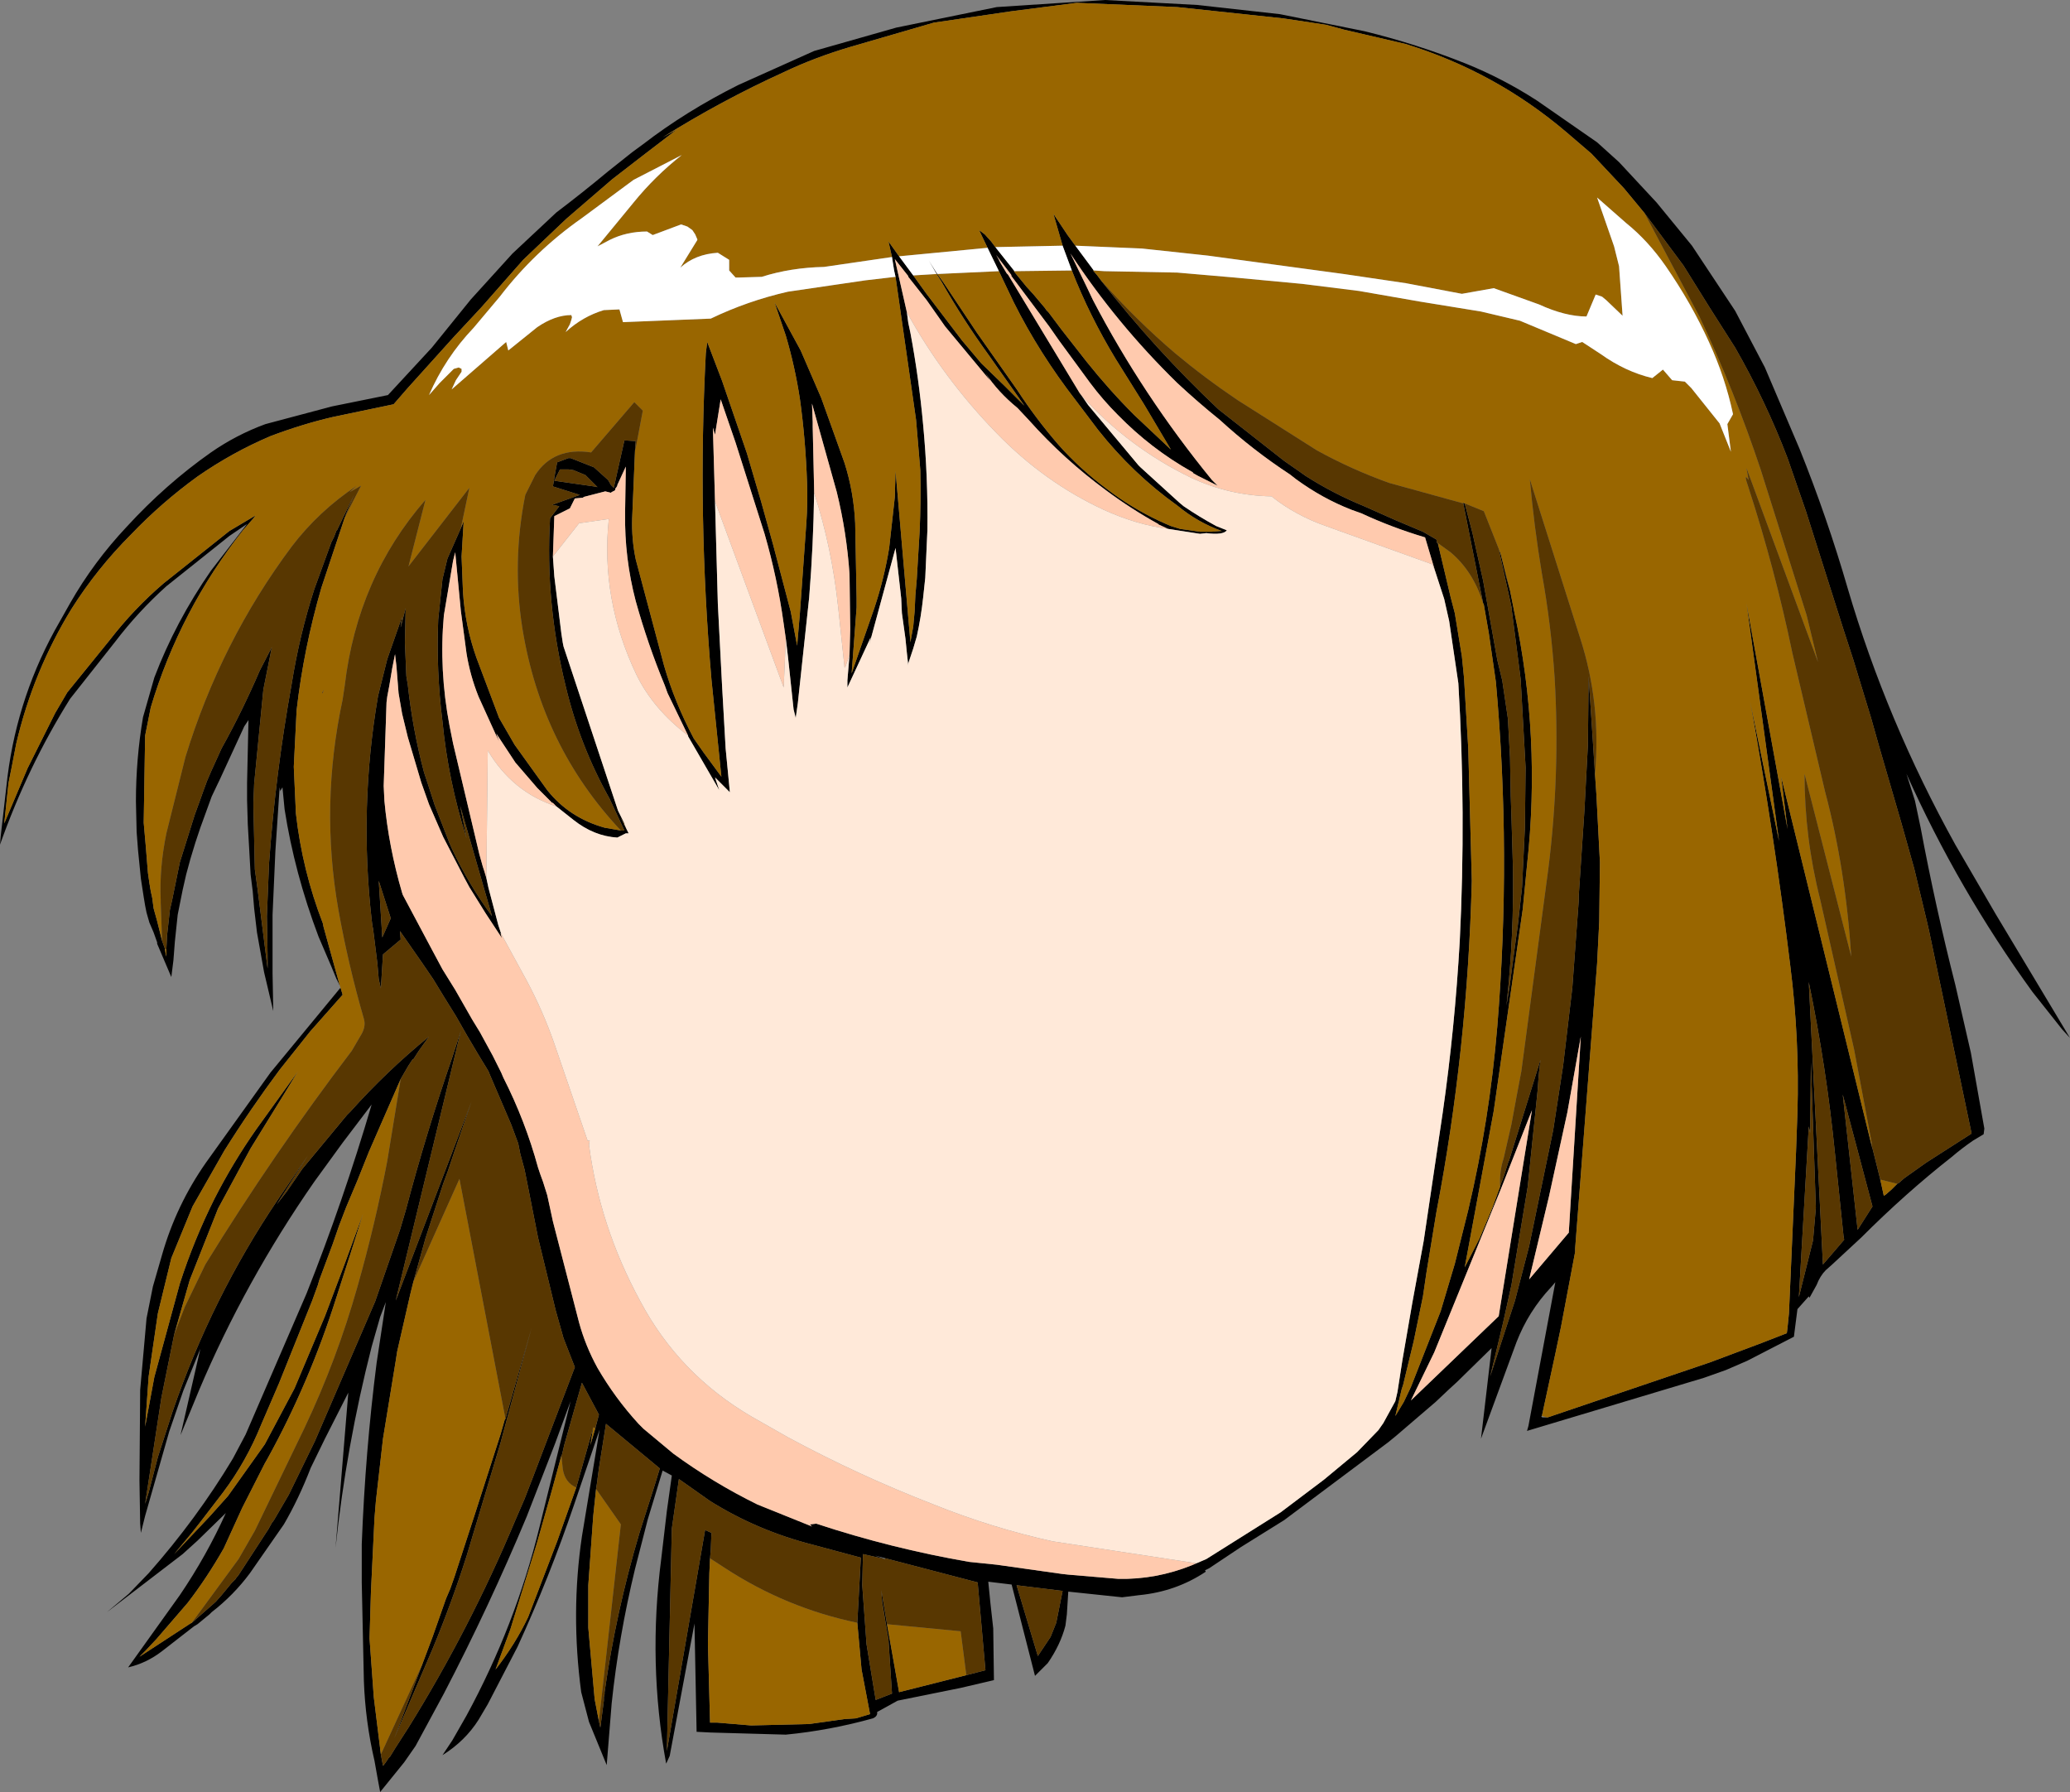 <?xml version="1.0" encoding="UTF-8" standalone="no"?>
<svg xmlns:xlink="http://www.w3.org/1999/xlink" height="126.55px" width="146.2px" xmlns="http://www.w3.org/2000/svg">
  <rect width="100%" height="100%" fill="#808080" stroke="none"/>
  <g transform="matrix(1.0, 0.0, 0.0, 1.0, 73.1, 64.6)">
    <path d="M-49.1 5.0 L-49.35 4.5 -49.7 3.65 -50.6 1.55 Q-52.3 -2.95 -53.0 -7.45 L-53.15 -9.0 -53.3 -8.75 -53.3 -8.7 -53.35 -9.0 -53.65 -4.5 -53.85 0.0 -53.85 4.15 -53.8 6.8 -54.45 4.05 -54.95 1.25 -55.15 -0.45 -55.25 -1.65 -55.4 -2.85 -55.5 -4.65 -55.6 -6.4 -55.65 -8.1 -55.65 -9.3 -55.55 -13.75 -55.85 -13.3 -57.6 -9.5 -57.65 -9.4 -58.15 -8.35 -58.55 -7.25 -58.95 -6.15 -59.3 -5.1 -59.65 -3.95 -59.95 -2.85 -60.2 -1.75 -60.55 0.0 -60.75 1.9 -60.85 3.2 -61.0 4.4 -62.0 2.05 -62.0 1.95 -62.25 1.25 -62.55 0.55 -62.75 -0.15 -62.85 -0.65 -62.95 -1.25 -63.15 -2.55 -63.35 -4.55 -63.45 -5.85 -63.5 -8.0 Q-63.5 -11.0 -63.0 -13.95 L-62.2 -16.75 Q-60.7 -20.7 -58.2 -24.3 L-55.65 -27.6 -56.9 -26.75 -61.35 -23.2 Q-63.35 -21.4 -64.95 -19.3 L-68.15 -15.25 Q-71.15 -10.45 -73.1 -4.95 L-73.05 -5.55 -72.65 -9.05 Q-72.05 -14.9 -69.25 -20.05 L-68.15 -22.0 Q-66.5 -24.9 -64.15 -27.4 -61.4 -30.4 -58.2 -32.65 -56.4 -33.9 -54.35 -34.65 L-49.65 -35.9 -45.7 -36.7 -42.6 -40.05 -39.85 -43.45 -36.9 -46.7 -33.8 -49.6 Q-31.95 -51.0 -30.15 -52.5 L-28.45 -53.85 -27.7 -54.4 Q-24.65 -56.75 -20.95 -58.6 L-15.6 -61.0 -9.8 -62.65 -2.7 -64.1 4.95 -64.6 11.45 -64.25 17.3 -63.6 23.25 -62.4 Q26.95 -61.5 30.45 -60.1 33.05 -59.05 35.45 -57.5 L39.7 -54.55 41.25 -53.15 43.9 -50.3 46.4 -47.25 49.45 -42.65 51.55 -38.65 54.0 -32.9 Q55.95 -28.05 57.4 -23.05 60.15 -13.7 65.0 -4.95 L67.85 -0.05 73.1 8.7 72.55 8.1 70.45 5.45 Q65.2 -1.8 61.55 -9.95 L62.15 -8.05 62.55 -6.15 Q63.6 -0.55 65.0 4.95 L66.1 9.75 67.05 15.1 67.0 15.5 66.25 15.95 Q65.45 16.5 64.75 17.1 61.5 19.65 58.35 22.8 L56.3 24.7 55.85 25.1 Q55.45 25.5 55.2 26.15 L54.7 27.05 54.65 26.95 53.85 27.85 53.6 29.8 50.3 31.5 48.8 32.15 47.25 32.7 34.75 36.45 34.85 36.1 36.75 25.95 36.45 26.3 Q34.85 28.0 34.0 30.2 L31.5 37.0 32.25 30.6 29.8 33.0 29.2 33.55 28.3 34.4 25.5 36.8 24.95 37.25 17.6 42.75 14.55 44.65 12.3 46.15 12.0 46.3 12.05 46.35 12.05 46.4 Q9.95 47.8 7.35 48.05 L6.15 48.2 2.35 47.8 2.25 49.4 2.15 50.2 Q1.8 51.55 0.9 52.85 L0.05 53.7 0.0 53.75 -1.65 47.3 -3.3 47.1 -3.15 48.6 -2.95 50.4 -2.9 54.05 -5.25 54.6 -9.7 55.5 -11.15 56.3 Q-11.1 56.6 -11.45 56.75 -14.5 57.6 -17.6 57.9 L-22.9 57.75 -23.9 57.7 -24.05 50.05 -25.8 59.4 -26.05 59.95 Q-27.35 52.85 -26.4 45.5 L-26.0 42.1 -25.65 39.6 -26.3 39.25 -27.35 42.7 -28.25 46.2 Q-29.4 50.95 -29.9 55.7 L-30.25 60.05 -31.5 57.0 -32.05 54.9 Q-32.8 49.3 -32.0 43.9 L-30.75 36.35 -30.9 36.8 -32.55 41.65 Q-34.3 46.8 -36.55 51.7 L-38.65 55.75 -39.3 56.85 Q-40.25 58.35 -41.85 59.35 L-41.15 58.3 -40.15 56.55 Q-36.7 50.2 -35.0 43.25 L-33.9 38.8 -32.8 34.35 -33.9 37.35 -35.9 42.5 Q-38.55 48.85 -41.75 55.0 L-43.75 58.7 -44.55 59.85 -46.25 61.95 -46.4 61.15 -46.65 59.75 Q-47.3 56.95 -47.4 54.1 L-47.55 47.15 -47.55 44.45 Q-47.3 37.9 -46.5 31.65 L-45.85 27.35 -46.25 28.4 -46.85 30.5 Q-48.65 37.55 -49.4 44.7 L-48.5 33.75 -50.15 37.0 -51.15 39.05 Q-52.0 41.25 -53.05 43.05 L-55.45 46.5 Q-56.6 48.05 -58.15 49.25 L-58.3 49.4 -59.15 50.1 -59.4 50.25 -61.65 52.0 Q-62.75 52.85 -64.05 53.15 L-60.4 48.05 Q-58.5 45.25 -57.15 42.25 L-59.15 44.2 -60.2 45.15 -65.55 49.25 -64.0 47.95 -62.6 46.5 Q-59.2 42.65 -56.65 38.4 L-55.75 36.7 -51.45 26.75 Q-48.85 20.2 -46.85 13.4 L-48.9 16.1 -50.9 18.85 Q-55.8 25.9 -59.05 33.6 L-60.35 36.75 -58.95 30.65 -60.15 33.6 -61.15 36.5 -62.85 42.45 -63.15 43.65 -63.2 43.0 -63.25 39.95 -63.2 33.55 -62.75 28.5 -62.3 26.25 -61.65 24.0 Q-60.65 20.5 -58.55 17.5 L-54.0 11.15 -49.05 5.15 -48.9 5.65 -51.2 8.25 -53.35 10.95 Q-55.4 13.7 -57.25 16.65 L-59.5 20.6 -61.0 24.25 -61.95 28.15 -62.6 32.6 -62.85 36.15 -62.2 32.65 -60.4 26.05 Q-59.4 22.95 -57.95 20.05 -56.65 17.5 -55.0 15.15 L-52.05 11.05 -53.15 12.85 -55.4 16.5 -57.7 20.75 -59.7 25.8 -60.8 29.65 -61.7 34.1 -62.85 41.6 -62.6 40.8 -61.95 38.3 -60.9 35.05 Q-58.15 27.05 -53.5 20.15 L-53.3 19.85 -51.35 17.0 -53.55 20.45 -52.85 19.55 -51.75 17.95 -48.6 14.15 -48.35 13.9 Q-45.8 11.05 -42.8 8.6 L-43.55 9.65 -43.9 10.2 -43.95 10.2 -44.25 10.65 -44.8 11.6 -46.2 14.8 -47.05 16.75 -47.85 18.75 -48.65 20.65 -49.15 21.95 -49.6 23.25 -50.55 25.8 -50.65 26.15 -51.05 27.25 -53.4 33.1 -54.65 36.0 Q-55.7 38.6 -57.35 40.8 L-59.0 42.95 -59.55 43.65 -60.8 45.15 -58.3 42.5 -57.0 41.05 -54.4 37.4 -52.3 33.45 -50.15 28.35 -48.7 24.5 -47.45 21.1 -48.4 24.1 -49.35 27.05 Q-51.25 33.05 -54.2 38.4 L-54.4 38.75 -56.0 41.9 -57.3 44.75 Q-58.5 46.85 -59.85 48.6 L-62.05 51.15 -62.8 51.95 -63.25 52.4 -59.65 50.05 -59.55 50.0 -57.9 48.55 -57.85 48.5 -57.45 48.05 -56.75 47.2 -56.45 46.9 -56.4 46.8 -56.3 46.7 -56.2 46.55 -54.15 43.4 -53.9 42.95 -53.75 42.75 -52.7 40.95 -50.85 37.15 -46.6 27.3 -44.85 22.25 -44.45 20.9 Q-43.0 15.4 -41.15 10.05 L-40.55 8.2 -45.15 27.25 -39.8 13.2 -41.0 16.7 -41.45 18.05 -41.8 19.0 -43.05 22.85 -43.9 25.9 -44.1 26.7 -45.05 30.85 -45.15 31.5 -46.05 37.0 -46.55 41.4 -46.65 42.6 -46.9 47.8 -47.0 51.1 -46.7 55.25 -46.2 59.3 -46.05 60.1 -46.0 60.05 -45.85 59.85 -45.65 59.55 -45.55 59.45 -45.15 58.8 -44.25 57.4 Q-39.9 50.4 -36.7 42.75 L-36.05 41.25 -35.45 39.7 -32.5 31.95 -33.3 29.9 -33.85 27.95 -35.1 22.8 -35.85 19.0 -36.05 18.0 -36.35 16.9 -36.45 16.4 -36.5 16.15 -37.0 14.8 -38.5 11.3 -38.6 11.05 -39.3 9.9 -40.1 8.55 -40.9 7.15 -41.8 5.7 -42.5 4.55 -43.25 3.45 -44.85 1.15 -44.8 1.75 -46.05 2.8 -46.2 5.2 -46.35 4.55 -46.45 3.4 -46.75 1.0 -46.8 0.75 -46.85 0.35 Q-47.75 -7.6 -46.4 -15.45 L-45.75 -18.05 -44.7 -21.05 -44.8 -20.35 -44.8 -20.3 -44.45 -21.65 -44.45 -21.55 -44.5 -19.2 -44.4 -16.85 -44.3 -16.25 Q-43.95 -13.05 -43.15 -10.05 L-42.95 -9.45 -42.4 -7.75 -41.35 -5.05 -41.15 -4.6 Q-40.0 -2.15 -38.35 0.1 L-40.6 -7.7 -40.15 -5.4 Q-41.45 -9.5 -41.85 -13.65 -42.3 -17.25 -42.15 -20.85 L-41.85 -23.7 -41.5 -25.15 -40.55 -27.3 -40.35 -27.8 -40.5 -25.3 -40.4 -22.8 Q-40.25 -20.4 -39.45 -18.15 L-37.85 -13.9 -36.75 -12.0 -34.45 -8.8 Q-32.9 -6.85 -30.4 -6.15 L-29.25 -5.95 -29.0 -5.95 -30.05 -8.2 Q-32.15 -11.95 -33.15 -16.15 -34.6 -22.05 -34.25 -28.0 L-33.6 -28.85 -34.1 -28.95 -32.15 -29.65 -34.05 -30.25 -33.9 -31.15 -33.75 -31.95 -32.95 -32.25 -32.85 -32.25 -32.8 -32.25 -31.15 -31.6 -30.15 -30.7 -29.95 -30.35 -29.75 -30.15 -29.0 -33.5 -28.2 -33.45 -28.25 -32.8 -28.45 -28.0 Q-28.5 -26.55 -28.2 -25.1 L-26.2 -17.6 Q-25.45 -15.0 -24.1 -12.45 L-23.4 -11.45 -22.15 -9.75 -22.85 -16.6 Q-23.35 -22.4 -23.45 -28.15 -23.55 -33.9 -23.25 -39.65 L-23.15 -40.45 -22.1 -37.7 -20.35 -32.6 -19.35 -29.2 -18.5 -26.15 -17.25 -21.4 -16.8 -19.0 -16.6 -21.35 -16.15 -27.65 Q-16.05 -29.05 -16.1 -30.5 -16.2 -33.5 -16.6 -36.4 -16.95 -38.7 -17.6 -40.9 L-18.4 -43.25 -16.55 -39.85 -15.1 -36.5 -13.45 -31.9 Q-12.8 -29.85 -12.7 -27.65 L-12.6 -22.35 -12.6 -21.7 -12.95 -17.05 -11.35 -21.65 Q-10.65 -23.75 -10.3 -25.9 L-9.9 -29.5 -9.85 -31.35 -8.8 -19.25 -8.6 -20.35 -8.5 -21.45 -8.45 -22.55 -8.35 -23.7 -8.15 -27.05 Q-8.05 -29.2 -8.1 -31.4 L-8.4 -34.95 -9.85 -45.05 -9.95 -45.5 -10.1 -46.45 -10.35 -47.55 -9.6 -46.5 -8.6 -45.15 -7.7 -43.9 -5.15 -40.55 -3.8 -38.95 -2.1 -37.3 -0.75 -35.95 -3.25 -39.5 Q-5.1 -42.05 -6.6 -44.7 L-6.95 -45.25 -7.5 -46.2 -6.9 -45.25 -6.5 -44.7 -4.1 -41.1 -1.25 -37.05 Q0.05 -35.05 1.65 -33.2 3.15 -31.5 5.1 -30.05 6.8 -28.75 8.7 -27.85 L9.25 -27.6 9.6 -27.45 10.25 -27.25 11.65 -27.05 11.95 -27.05 12.05 -27.05 12.5 -27.05 13.1 -27.1 13.2 -27.1 Q11.5 -27.7 10.05 -28.9 6.9 -31.15 4.45 -34.25 L2.9 -36.3 Q0.3 -39.65 -1.5 -43.25 L-2.55 -45.45 -3.35 -47.1 -3.95 -48.35 -3.55 -48.05 -3.1 -47.55 -2.8 -47.15 -1.45 -45.45 -1.5 -45.45 -0.6 -44.35 -0.1 -43.8 0.7 -42.85 0.8 -42.7 0.9 -42.6 0.95 -42.55 1.85 -41.35 3.65 -39.05 Q5.25 -37.05 7.0 -35.3 L9.6 -32.85 7.7 -36.05 5.7 -39.25 Q3.85 -42.3 2.6 -45.5 L1.95 -47.25 1.3 -49.5 2.3 -48.0 2.85 -47.25 4.15 -45.5 4.1 -45.5 4.4 -45.15 4.7 -44.75 Q8.45 -39.95 12.95 -35.7 L17.6 -32.05 18.75 -31.25 19.1 -31.0 Q21.05 -29.75 23.25 -28.85 L25.5 -27.85 27.4 -27.05 28.35 -26.5 28.4 -26.25 28.45 -26.25 29.35 -22.45 29.65 -21.3 30.15 -18.25 30.3 -16.75 30.6 -11.75 30.85 -2.4 Q30.55 9.55 28.35 21.0 L27.65 25.25 27.4 26.95 26.75 30.1 26.0 33.2 25.9 33.5 25.45 35.4 26.05 34.4 26.55 33.35 28.65 28.0 29.65 24.65 30.6 20.85 Q32.1 14.5 32.65 7.9 33.65 -4.3 32.55 -16.45 L32.05 -19.9 31.7 -21.9 31.65 -22.0 30.25 -29.05 30.25 -29.1 30.35 -29.05 30.9 -26.95 31.65 -23.6 32.65 -18.0 33.0 -16.55 33.4 -13.85 33.55 -11.1 33.6 -8.4 33.65 -6.95 33.75 -3.55 Q33.85 1.4 33.3 6.4 L33.55 4.85 33.75 3.3 34.1 0.75 34.4 -1.95 34.6 -6.15 34.65 -10.4 34.3 -16.65 33.65 -21.7 33.65 -21.75 32.75 -25.85 32.9 -25.45 33.3 -23.8 33.55 -22.9 33.85 -21.4 Q35.75 -12.55 34.75 -3.5 L34.45 -0.4 32.4 13.85 30.75 22.75 30.35 24.9 31.4 22.85 32.3 20.7 32.85 19.2 32.85 19.15 33.1 18.5 33.45 17.4 33.5 17.35 33.5 17.3 35.7 10.25 35.6 11.1 35.55 11.7 35.5 12.4 34.8 19.2 33.65 26.15 33.05 28.85 32.15 32.6 33.9 27.25 34.9 23.4 36.6 15.2 37.3 10.65 37.95 5.15 38.4 -0.95 38.4 -1.3 38.8 -7.3 39.05 -12.0 39.1 -16.85 39.55 -9.95 39.65 -8.5 39.9 -3.7 39.85 0.5 39.7 3.45 38.15 23.55 38.15 23.8 37.15 29.1 36.75 31.0 35.8 35.4 35.75 35.45 35.85 35.5 36.2 35.5 47.7 31.6 51.3 30.25 53.1 29.55 53.15 29.15 53.25 28.15 53.75 16.75 53.85 13.95 Q54.0 8.8 53.35 3.65 52.2 -5.8 50.5 -15.1 L52.55 -5.2 50.25 -22.0 53.15 -6.05 52.7 -9.75 59.15 16.55 59.1 16.3 59.7 18.7 59.95 19.85 60.1 19.75 60.5 19.4 60.9 19.0 61.0 18.95 61.4 18.6 62.95 17.5 66.15 15.45 63.15 1.15 63.0 0.5 62.1 -3.25 61.2 -6.45 59.6 -11.95 59.05 -13.9 57.8 -18.0 57.1 -20.15 54.45 -28.5 53.15 -32.25 Q51.6 -36.3 49.45 -40.05 L47.7 -42.8 45.8 -45.85 43.05 -49.55 41.6 -51.3 39.3 -53.75 37.55 -55.25 Q32.5 -59.55 26.15 -61.5 L21.85 -62.5 20.55 -62.85 17.55 -63.3 10.05 -64.1 2.95 -64.4 -1.7 -63.8 -7.15 -63.0 -13.0 -61.3 Q-15.55 -60.55 -17.75 -59.5 -22.15 -57.5 -26.3 -54.9 L-25.3 -55.45 -27.65 -53.65 -29.85 -51.95 -33.1 -49.15 -36.15 -46.25 -39.1 -42.9 -41.1 -40.75 -44.3 -37.2 -45.3 -36.05 -49.6 -35.15 Q-51.75 -34.65 -54.0 -33.8 -56.7 -32.65 -59.15 -30.95 -61.7 -29.1 -63.85 -26.85 -66.25 -24.45 -68.05 -21.6 -70.75 -17.2 -71.95 -12.1 L-72.25 -10.55 -72.5 -9.3 -72.8 -6.45 -71.15 -10.35 -69.2 -14.25 -68.35 -15.7 -65.35 -19.4 Q-63.65 -21.6 -61.55 -23.4 L-56.9 -27.1 -55.05 -28.2 -55.2 -28.0 -55.9 -27.2 Q-60.4 -21.5 -62.45 -14.65 L-62.85 -12.65 -62.95 -6.5 -62.8 -4.8 -62.7 -3.55 -62.65 -2.95 -62.55 -2.25 -62.45 -1.65 -62.35 -1.2 -62.25 -0.45 -62.0 0.45 -61.8 1.25 -61.65 1.85 -61.45 2.4 -61.4 2.75 -61.35 2.95 -61.35 2.45 -61.3 1.45 -61.1 -0.35 -60.95 -1.0 -60.4 -3.7 -59.35 -7.05 -58.95 -8.15 -58.7 -8.85 -58.55 -9.25 -58.5 -9.4 -58.2 -10.1 -57.45 -11.75 Q-56.0 -14.35 -54.75 -17.25 L-53.9 -18.9 -54.5 -15.9 -55.15 -9.25 -55.2 -7.95 -55.2 -7.55 -55.1 -3.2 -54.9 -1.75 -54.2 3.8 -54.2 2.9 -54.25 0.1 -54.1 -3.6 Q-53.65 -9.95 -52.5 -16.3 -51.95 -19.75 -50.9 -23.0 L-49.7 -26.3 -49.5 -26.7 -49.35 -27.1 -49.3 -27.15 -48.1 -29.65 -48.7 -28.2 -48.65 -28.25 -48.75 -28.05 -50.4 -23.1 Q-51.65 -18.8 -52.15 -14.45 L-52.35 -10.45 -52.2 -7.15 Q-51.75 -3.15 -50.3 0.6 L-50.25 0.85 -49.1 5.0 M-33.8 -7.65 L-34.05 -7.9 -34.1 -7.9 -34.15 -7.95 -35.15 -8.95 -36.7 -10.75 -38.05 -12.8 -37.85 -12.25 -38.05 -12.65 -39.3 -15.4 Q-39.9 -16.9 -40.15 -18.45 L-40.55 -21.45 -40.95 -25.6 -41.1 -25.0 -41.75 -21.15 Q-42.1 -17.3 -41.35 -13.35 L-41.1 -12.1 -39.25 -4.3 -39.0 -3.4 -38.9 -3.1 -38.75 -2.6 -38.6 -1.9 -37.9 0.75 -37.7 1.35 -37.75 1.3 -37.65 1.65 -38.8 -0.1 -39.95 -1.95 -40.3 -2.6 -41.8 -5.5 -42.8 -7.8 -43.35 -9.35 -44.3 -12.55 -44.7 -14.2 -44.95 -15.65 -45.1 -17.55 -45.2 -18.4 -45.4 -17.4 -45.5 -16.8 -45.6 -16.2 -45.75 -15.4 -45.8 -15.0 -46.0 -9.1 -45.95 -8.05 Q-45.65 -4.8 -44.7 -1.55 L-44.65 -1.4 -42.6 2.45 -41.85 3.85 -40.95 5.3 -39.75 7.4 -39.2 8.3 -38.3 9.95 -37.7 11.15 -37.55 11.5 Q-36.0 14.55 -35.1 17.85 L-34.95 18.3 -34.75 18.85 -34.45 19.8 -34.2 20.95 -34.05 21.65 -32.2 28.8 Q-31.75 30.45 -30.9 32.0 -29.65 34.15 -28.0 35.95 L-27.65 36.3 -25.55 38.05 Q-22.75 40.1 -19.6 41.65 L-15.75 43.2 -15.9 43.05 -15.85 43.05 -15.45 43.0 Q-10.15 44.75 -4.65 45.7 L-2.7 45.9 1.9 46.55 2.35 46.6 5.9 46.9 Q8.55 46.95 11.05 45.95 L11.4 45.8 12.1 45.5 17.35 42.2 20.4 39.9 22.75 37.95 24.25 36.4 24.6 35.9 25.45 34.35 25.6 33.7 25.95 31.45 26.65 27.4 27.45 23.05 27.65 21.7 28.8 13.95 Q29.65 8.0 30.0 1.85 30.45 -7.2 29.9 -16.35 L29.25 -20.75 28.9 -22.3 28.25 -24.3 27.55 -26.65 Q25.2 -27.35 23.05 -28.35 L22.35 -28.6 Q20.3 -29.4 18.45 -30.75 L18.0 -31.1 Q15.4 -32.8 13.05 -34.95 11.5 -36.2 10.05 -37.55 5.75 -41.75 2.5 -46.7 L2.6 -46.5 3.6 -44.45 4.1 -43.4 Q7.6 -36.7 12.5 -30.7 L12.9 -30.3 11.5 -31.0 11.15 -31.2 11.15 -31.25 11.05 -31.3 Q8.2 -32.9 5.85 -35.3 4.8 -36.35 3.9 -37.55 L1.7 -40.55 1.0 -41.55 -1.7 -45.15 -1.65 -45.15 -2.75 -46.6 -2.6 -46.35 -2.45 -46.05 -2.0 -45.3 -1.9 -45.2 3.15 -36.85 3.3 -36.65 3.75 -36.0 7.3 -31.75 7.45 -31.6 10.2 -29.1 10.5 -28.85 Q11.6 -28.1 12.8 -27.45 L13.55 -27.15 Q13.3 -26.8 12.1 -26.95 L11.65 -26.9 9.4 -27.25 8.75 -27.55 8.7 -27.6 Q6.8 -28.65 5.05 -29.95 2.05 -32.15 -0.45 -34.95 L-1.2 -35.75 -1.25 -35.8 Q-2.6 -36.9 -3.5 -38.25 L-3.15 -37.7 -6.35 -41.55 -7.65 -43.4 -8.95 -45.05 -8.95 -45.1 -9.9 -46.3 -9.05 -42.55 -8.95 -41.8 -8.8 -41.1 Q-8.2 -37.9 -7.9 -34.6 -7.55 -30.9 -7.6 -27.15 L-7.75 -23.8 -7.9 -22.4 Q-8.05 -21.0 -8.35 -19.65 L-8.6 -18.8 -8.95 -17.75 -8.95 -17.6 -9.05 -18.5 -9.15 -19.5 -9.4 -21.3 -9.45 -22.35 -9.85 -25.9 -11.7 -19.1 -11.6 -19.6 -13.25 -16.05 -13.25 -16.55 -13.1 -18.35 -13.05 -20.2 -13.1 -24.05 Q-13.3 -27.0 -14.0 -29.85 L-15.75 -36.1 -15.7 -34.8 -15.7 -34.45 -15.6 -30.0 -15.6 -29.8 Q-15.65 -26.1 -15.95 -22.4 L-16.75 -14.95 -16.9 -13.9 -17.05 -14.5 -17.45 -18.25 -17.6 -19.5 -17.65 -19.85 -17.75 -20.55 Q-18.2 -23.8 -19.1 -26.9 L-21.15 -33.35 -22.2 -36.4 -22.6 -33.9 -22.75 -34.4 -22.6 -29.2 -22.4 -21.95 -22.1 -16.15 -21.85 -11.75 -21.55 -8.65 -22.6 -9.7 -22.3 -8.8 -24.5 -12.6 -24.5 -12.65 -25.95 -15.65 -26.15 -16.2 Q-27.35 -19.1 -28.2 -22.15 -29.0 -25.2 -28.95 -28.35 L-28.95 -28.5 -28.9 -31.65 -29.5 -30.35 -29.5 -30.3 -29.65 -30.05 -29.65 -30.0 -29.7 -29.95 -29.9 -29.85 -29.95 -29.8 -30.35 -29.9 -31.9 -29.5 -31.9 -29.45 -31.95 -29.45 -32.5 -29.4 -32.85 -28.7 -33.95 -28.15 -34.05 -25.3 -33.95 -23.9 -33.45 -19.85 -33.35 -19.2 -33.3 -18.95 -29.45 -7.35 -29.0 -6.45 -29.1 -6.6 -29.0 -6.4 -29.3 -6.9 -28.85 -6.05 -28.7 -5.75 -28.9 -5.75 -29.5 -5.45 Q-31.15 -5.55 -32.6 -6.7 L-33.8 -7.65 M-29.65 -30.05 L-29.6 -30.15 -29.65 -30.15 -29.65 -30.05 M-9.9 -46.3 L-9.95 -46.35 -9.9 -46.3 M-3.5 -38.25 L-3.55 -38.3 -3.5 -38.25 M-33.55 -31.45 L-33.95 -30.65 -31.15 -30.25 -30.9 -30.2 -31.75 -31.05 -32.6 -31.4 -32.95 -31.45 -33.55 -31.45 M57.15 22.95 L57.1 22.65 56.5 16.85 Q55.9 10.8 54.65 4.75 L55.65 24.7 57.15 22.95 M54.75 15.4 L54.65 14.95 53.95 27.0 54.95 23.0 55.15 20.7 54.8 10.4 54.75 15.4 M59.15 20.6 L57.05 12.7 58.1 22.25 59.15 20.6 M33.05 19.0 L32.85 19.5 28.2 30.9 26.55 34.3 32.75 28.35 35.1 13.8 33.05 19.0 M36.3 19.9 L34.9 25.75 37.7 22.45 38.55 8.6 37.6 13.95 36.3 19.9 M1.5 50.0 L1.95 47.75 -1.3 47.35 0.2 52.35 1.1 51.0 1.5 50.0 M-43.3 53.0 L-42.55 51.0 -41.6 48.3 -41.3 47.6 -41.0 46.75 -39.55 42.3 -37.75 36.7 -37.45 35.65 -37.4 35.6 -35.55 29.15 -37.75 37.3 -40.15 45.3 Q-41.2 48.6 -42.55 51.85 L-45.25 58.15 -43.3 53.0 M-31.2 36.2 L-31.4 37.45 -31.05 36.25 -30.8 35.3 -32.0 33.05 -33.25 37.45 -33.4 38.1 -33.45 38.2 -34.15 40.75 -35.2 44.45 -37.05 50.45 -38.1 53.3 Q-36.7 51.5 -35.8 49.6 L-35.55 48.95 -33.75 44.25 -32.4 40.45 -31.2 36.2 M-30.9 39.85 L-30.9 39.9 -31.0 40.55 -31.2 42.45 -31.55 47.35 -31.55 50.35 -31.1 55.4 -30.8 56.95 -30.7 57.4 -30.45 55.5 -30.45 55.25 -30.4 55.05 -30.4 54.9 Q-29.6 49.25 -27.95 43.7 L-26.85 40.25 -26.5 39.1 -30.3 35.95 -30.8 39.1 -30.9 39.85 M-12.55 50.0 L-12.3 45.4 -15.65 44.5 Q-19.6 43.5 -22.95 41.4 L-25.15 39.85 -25.65 43.35 -26.0 59.05 -23.3 43.45 -22.85 43.65 -22.9 44.85 -22.95 45.45 -23.0 46.5 -23.1 51.5 -22.95 57.05 -22.45 57.05 -20.05 57.25 -15.95 57.15 -13.45 56.8 -12.65 56.75 -11.65 56.45 -12.25 53.3 -12.55 50.0 M-10.6 45.5 L-12.15 45.15 -12.2 47.35 -11.9 51.5 -11.45 54.25 -11.25 55.45 -10.1 55.0 -10.35 51.2 -10.8 48.5 -10.85 47.7 -10.45 50.1 -9.6 54.9 -4.85 53.7 -3.5 53.35 -4.05 47.15 -10.55 45.45 -11.3 45.25 -10.6 45.5 M-45.5 0.25 L-46.35 -2.4 -46.1 1.6 -45.5 0.25" fill="#000000" fill-rule="evenodd" stroke="none"/>
    <path d="M-49.05 5.15 L-49.1 5.0 -50.25 0.85 -50.3 0.6 Q-51.75 -3.15 -52.2 -7.15 L-52.35 -10.45 -52.15 -14.45 Q-51.65 -18.8 -50.4 -23.1 L-48.75 -28.05 -48.65 -28.25 -47.6 -30.3 -48.4 -29.85 -47.9 -30.3 Q-50.6 -28.5 -52.5 -26.0 -57.5 -19.3 -60.0 -11.15 L-61.35 -5.75 Q-61.85 -3.3 -61.75 -1.05 L-61.75 -0.85 -61.65 1.85 -61.8 1.25 -62.0 0.45 -62.25 -0.45 -62.35 -1.2 -62.45 -1.65 -62.55 -2.25 -62.65 -2.95 -62.7 -3.55 -62.8 -4.8 -62.95 -6.5 -62.85 -12.65 -62.45 -14.65 Q-60.4 -21.5 -55.9 -27.2 L-55.2 -28.0 -55.05 -28.2 -56.9 -27.1 -61.55 -23.4 Q-63.65 -21.6 -65.35 -19.4 L-68.35 -15.7 -69.2 -14.25 -71.15 -10.35 -72.8 -6.45 -72.5 -9.3 -72.25 -10.55 -71.95 -12.1 Q-70.75 -17.2 -68.05 -21.6 -66.25 -24.45 -63.85 -26.85 -61.7 -29.1 -59.15 -30.95 -56.7 -32.65 -54.0 -33.8 -51.75 -34.65 -49.6 -35.15 L-45.3 -36.05 -44.3 -37.2 -41.1 -40.75 -39.1 -42.9 -36.15 -46.25 -33.1 -49.15 -29.85 -51.95 -27.65 -53.65 -25.3 -55.45 -26.3 -54.9 Q-22.15 -57.5 -17.75 -59.5 -15.55 -60.55 -13.0 -61.3 L-7.15 -63.0 -1.7 -63.8 2.95 -64.4 10.05 -64.1 17.55 -63.3 20.55 -62.85 21.85 -62.5 26.15 -61.5 Q32.5 -59.55 37.55 -55.25 L39.3 -53.75 41.6 -51.3 43.05 -49.55 46.95 -42.2 Q49.4 -37.0 51.25 -31.45 L54.5 -21.15 55.3 -17.85 50.25 -31.55 50.4 -30.7 Q50.0 -31.3 50.4 -30.15 52.25 -24.45 53.5 -18.45 L55.8 -8.7 Q57.25 -3.25 57.65 2.95 L54.35 -9.95 Q54.35 -5.45 55.45 -1.1 L57.85 9.5 58.85 14.8 59.1 16.15 59.1 16.3 59.15 16.55 52.7 -9.75 53.15 -6.05 50.25 -22.0 52.55 -5.2 50.5 -15.1 Q52.2 -5.8 53.35 3.65 54.0 8.8 53.85 13.95 L53.75 16.75 53.25 28.15 53.15 29.15 53.1 29.55 51.3 30.25 47.7 31.6 36.2 35.5 35.8 35.4 36.75 31.0 37.15 29.1 38.15 23.8 38.15 23.55 39.7 3.45 39.85 0.5 39.9 -3.7 39.65 -8.5 39.55 -9.95 Q40.0 -14.9 38.5 -19.55 L34.95 -30.75 Q35.25 -27.4 35.8 -24.1 36.45 -20.5 36.7 -16.75 37.1 -9.95 36.25 -3.2 L34.35 11.05 34.0 12.9 33.65 14.8 33.1 17.2 Q32.8 18.1 32.85 19.15 L32.85 19.2 32.3 20.7 31.4 22.85 30.35 24.9 30.75 22.75 32.4 13.85 34.45 -0.4 34.75 -3.5 Q35.75 -12.55 33.85 -21.4 L33.55 -22.9 32.9 -25.45 32.75 -25.85 31.7 -28.5 30.35 -29.05 30.25 -29.1 30.25 -29.05 25.0 -30.5 Q22.35 -31.45 19.9 -32.8 L14.3 -36.35 Q12.0 -37.9 9.9 -39.65 7.2 -41.95 4.7 -44.75 L4.4 -45.15 4.1 -45.5 4.15 -45.5 4.9 -45.45 10.05 -45.35 14.1 -45.0 18.9 -44.55 22.9 -44.05 27.2 -43.3 31.5 -42.6 34.25 -41.95 38.2 -40.3 38.65 -40.45 39.95 -39.6 Q41.7 -38.35 43.6 -37.9 L44.35 -38.5 45.0 -37.75 45.9 -37.65 46.35 -37.2 48.35 -34.7 49.15 -32.7 48.9 -34.65 49.3 -35.35 Q48.75 -37.95 47.6 -40.45 46.35 -43.2 44.55 -45.8 43.3 -47.6 41.75 -48.85 L39.7 -50.65 40.9 -47.2 41.25 -45.8 41.5 -42.3 40.35 -43.4 40.05 -43.65 39.6 -43.8 38.95 -42.25 Q37.45 -42.25 35.6 -43.1 L32.4 -44.25 30.15 -43.85 26.2 -44.6 21.8 -45.25 17.0 -45.9 12.2 -46.55 7.55 -47.05 2.85 -47.25 2.3 -48.0 1.3 -49.5 1.95 -47.25 -2.8 -47.15 -3.1 -47.55 -3.55 -48.05 -3.95 -48.35 -3.35 -47.1 -9.6 -46.5 -10.35 -47.55 -10.1 -46.45 -14.9 -45.75 Q-17.25 -45.7 -19.3 -45.05 L-20.95 -45.0 -21.15 -45.0 -21.6 -45.5 -21.6 -46.25 -22.4 -46.75 Q-24.0 -46.65 -25.05 -45.7 L-23.85 -47.65 -23.85 -47.7 -24.0 -48.05 -24.2 -48.35 -24.55 -48.6 -25.0 -48.75 -27.0 -48.0 -27.4 -48.25 Q-28.85 -48.25 -30.05 -47.65 L-30.9 -47.2 -28.35 -50.3 Q-26.85 -52.15 -24.95 -53.65 L-28.35 -51.9 -32.0 -49.2 Q-35.35 -46.85 -37.8 -43.65 L-39.65 -41.45 Q-41.65 -39.35 -42.8 -36.7 L-42.05 -37.55 -41.15 -38.45 -41.05 -38.55 -40.7 -38.65 -40.5 -38.55 -40.5 -38.4 -40.5 -38.35 -40.9 -37.75 -41.2 -37.1 -37.35 -40.45 -37.2 -39.85 -35.15 -41.5 Q-33.9 -42.35 -32.75 -42.35 L-32.7 -42.2 -32.75 -42.0 -32.85 -41.7 -33.15 -41.15 Q-31.95 -42.25 -30.45 -42.7 L-29.35 -42.75 -29.1 -41.85 -22.9 -42.1 Q-20.3 -43.35 -17.45 -44.0 L-12.0 -44.8 -9.85 -45.05 -8.4 -34.95 -8.1 -31.4 Q-8.05 -29.2 -8.15 -27.05 L-8.35 -23.7 -8.45 -22.55 -8.5 -21.45 -8.6 -20.35 -8.8 -19.25 -9.85 -31.35 -9.9 -29.5 -10.3 -25.9 Q-10.65 -23.75 -11.35 -21.65 L-12.95 -17.05 -12.6 -21.7 -12.6 -22.35 -12.7 -27.65 Q-12.8 -29.85 -13.45 -31.9 L-15.1 -36.5 -16.55 -39.85 -18.4 -43.25 -17.6 -40.9 Q-16.95 -38.7 -16.6 -36.4 -16.2 -33.5 -16.1 -30.5 -16.05 -29.05 -16.15 -27.65 L-16.6 -21.35 -16.8 -19.0 -17.25 -21.4 -18.5 -26.15 -19.35 -29.2 -20.35 -32.6 -22.1 -37.7 -23.15 -40.45 -23.25 -39.65 Q-23.55 -33.9 -23.45 -28.15 -23.35 -22.4 -22.85 -16.6 L-22.15 -9.75 -23.4 -11.45 -24.1 -12.45 Q-25.45 -15.0 -26.2 -17.6 L-28.2 -25.1 Q-28.5 -26.55 -28.45 -28.0 L-28.25 -32.8 -28.2 -32.95 -27.7 -35.6 -28.3 -36.2 -31.35 -32.65 Q-34.0 -33.05 -35.3 -31.05 L-36.0 -29.65 Q-36.95 -24.9 -36.2 -20.2 -34.85 -11.9 -29.25 -5.95 L-30.4 -6.15 Q-32.9 -6.85 -34.45 -8.8 L-36.75 -12.0 -37.85 -13.9 -39.45 -18.15 Q-40.25 -20.4 -40.4 -22.8 L-40.5 -25.3 -40.35 -27.8 -40.55 -27.3 -39.95 -30.15 -44.25 -24.6 -43.05 -29.3 Q-47.85 -23.8 -48.75 -16.2 L-48.9 -15.2 Q-50.5 -7.75 -49.2 -0.35 -48.5 3.55 -47.4 7.35 -47.25 7.85 -47.55 8.4 L-48.25 9.6 Q-53.8 16.9 -58.6 24.7 L-60.05 27.7 -60.8 29.65 -59.7 25.8 -57.7 20.75 -55.4 16.5 -53.15 12.85 -52.05 11.05 -55.0 15.15 Q-56.65 17.5 -57.95 20.05 -59.4 22.95 -60.4 26.05 L-62.2 32.65 -62.85 36.15 -62.6 32.6 -61.95 28.15 -61.0 24.25 -59.5 20.6 -57.25 16.65 Q-55.4 13.7 -53.35 10.95 L-51.2 8.25 -48.9 5.65 -49.05 5.15 M-61.35 2.45 L-61.35 2.95 -61.4 2.75 -61.45 2.4 -61.35 2.45 M60.9 19.0 L60.5 19.4 60.1 19.75 59.95 19.85 59.7 18.7 60.9 19.0 M33.65 -21.75 L33.65 -21.7 33.6 -21.7 33.65 -21.75 M31.65 -22.0 L31.7 -21.9 32.05 -19.9 32.55 -16.45 Q33.65 -4.3 32.65 7.9 32.1 14.5 30.6 20.85 L29.65 24.65 28.65 28.0 26.55 33.35 26.05 34.4 25.45 35.4 25.9 33.5 26.0 33.2 26.75 30.1 27.4 26.95 27.65 25.25 28.35 21.0 Q30.55 9.55 30.85 -2.4 L30.6 -11.75 30.3 -16.75 30.15 -18.25 29.65 -21.3 29.35 -22.45 28.45 -26.25 29.35 -25.6 Q30.95 -24.25 31.65 -22.0 M2.6 -45.5 Q3.85 -42.3 5.7 -39.25 L7.7 -36.05 9.6 -32.85 7.0 -35.3 Q5.25 -37.05 3.65 -39.05 L1.85 -41.35 0.95 -42.55 0.9 -42.6 0.8 -42.7 0.7 -42.85 -0.1 -43.8 -0.6 -44.35 -1.5 -45.45 -1.45 -45.45 2.6 -45.5 M-2.55 -45.45 L-1.5 -43.25 Q0.3 -39.65 2.9 -36.3 L4.45 -34.25 Q6.9 -31.15 10.05 -28.9 11.5 -27.7 13.2 -27.1 L13.1 -27.1 12.5 -27.05 12.05 -27.05 11.95 -27.05 11.65 -27.05 10.25 -27.25 9.6 -27.45 9.25 -27.6 8.7 -27.85 Q6.8 -28.75 5.1 -30.05 3.15 -31.5 1.65 -33.2 0.05 -35.05 -1.25 -37.05 L-4.1 -41.1 -6.5 -44.7 -6.9 -45.25 -2.55 -45.45 M-6.95 -45.25 L-6.6 -44.7 Q-5.1 -42.05 -3.25 -39.5 L-0.75 -35.95 -2.1 -37.3 -3.8 -38.95 -5.15 -40.55 -7.7 -43.9 -8.6 -45.15 -6.95 -45.25 M-46.0 60.05 L-46.05 60.1 -46.0 60.05 M-46.2 59.3 L-46.7 55.25 -47.0 51.1 -46.9 47.8 -46.65 42.6 -46.55 41.4 -46.05 37.0 -45.15 31.5 -45.05 30.85 -44.1 26.7 -43.9 25.9 -40.65 18.65 -37.4 35.6 -37.45 35.65 -37.75 36.7 -39.55 42.3 -41.0 46.75 -41.3 47.6 -41.6 48.3 -42.55 51.0 -43.3 53.0 -46.2 59.3 M-59.55 50.0 L-59.65 50.05 -63.25 52.4 -62.8 51.95 -62.05 51.15 -59.85 48.6 Q-58.5 46.85 -57.3 44.75 L-56.0 41.9 -54.4 38.75 -54.2 38.4 Q-51.25 33.05 -49.35 27.05 L-48.4 24.1 -47.45 21.1 -48.7 24.5 -50.15 28.35 -52.3 33.45 -54.4 37.4 -57.0 41.05 -58.3 42.5 -60.8 45.15 -59.55 43.65 -59.0 42.95 -57.35 40.8 Q-55.7 38.6 -54.65 36.0 L-53.4 33.1 -51.05 27.25 -50.65 26.15 -50.55 25.8 -49.6 23.25 -49.15 21.95 -48.65 20.65 -47.85 18.75 -47.05 16.75 -46.2 14.8 -44.8 11.6 -45.75 17.4 Q-46.6 21.85 -47.85 26.25 -49.3 31.4 -51.6 36.25 L-55.1 43.5 -56.25 45.5 -59.55 50.0 M-43.95 10.2 L-43.9 10.2 -43.95 10.2 M-50.3 -15.65 L-50.25 -15.9 -50.35 -15.65 -50.3 -15.65 M-31.2 36.2 L-31.05 36.25 -31.4 37.45 -31.2 36.2 M-33.45 38.2 L-33.35 39.15 Q-33.2 40.1 -32.4 40.45 L-33.75 44.25 -35.55 48.95 -35.8 49.6 Q-36.7 51.5 -38.1 53.3 L-37.05 50.45 -35.2 44.45 -34.15 40.75 -33.45 38.2 M-30.9 39.85 L-30.9 39.9 -30.9 39.85 M-31.0 40.55 L-29.25 43.05 -30.8 56.95 -31.1 55.4 -31.55 50.35 -31.55 47.35 -31.2 42.45 -31.0 40.55 M-22.95 45.45 L-21.95 46.1 Q-17.6 48.95 -12.55 50.0 L-12.25 53.3 -11.65 56.45 -12.65 56.75 -13.45 56.8 -15.95 57.15 -20.05 57.25 -22.45 57.05 -22.95 57.05 -23.1 51.5 -23.0 46.5 -22.95 45.45 M-10.45 50.1 L-5.25 50.6 -4.85 53.7 -9.6 54.9 -10.45 50.1" fill="#996600" fill-rule="evenodd" stroke="none"/>
    <path d="M4.15 -45.5 L2.85 -47.25 7.55 -47.05 12.2 -46.55 17.0 -45.9 21.8 -45.25 26.2 -44.6 30.15 -43.85 32.4 -44.25 35.6 -43.1 Q37.45 -42.25 38.95 -42.25 L39.6 -43.8 40.05 -43.65 40.35 -43.4 41.5 -42.3 41.25 -45.8 40.9 -47.2 39.7 -50.65 41.75 -48.85 Q43.3 -47.6 44.55 -45.8 46.35 -43.2 47.6 -40.45 48.75 -37.95 49.3 -35.35 L48.9 -34.65 49.15 -32.7 48.35 -34.7 46.35 -37.2 45.9 -37.65 45.0 -37.75 44.35 -38.5 43.6 -37.9 Q41.7 -38.35 39.95 -39.6 L38.65 -40.45 38.2 -40.3 34.25 -41.95 31.5 -42.6 27.2 -43.3 22.9 -44.05 18.9 -44.55 14.1 -45.0 10.05 -45.35 4.9 -45.45 4.15 -45.5 M1.95 -47.25 L2.6 -45.5 -1.45 -45.45 -2.8 -47.15 1.95 -47.25 M-3.35 -47.1 L-2.55 -45.45 -6.9 -45.25 -7.5 -46.2 -6.95 -45.25 -8.6 -45.15 -9.6 -46.5 -3.35 -47.1 M-10.1 -46.45 L-9.95 -45.5 -9.85 -45.05 -12.0 -44.8 -17.45 -44.0 Q-20.3 -43.35 -22.9 -42.1 L-29.1 -41.85 -29.35 -42.75 -30.45 -42.7 Q-31.95 -42.25 -33.15 -41.15 L-32.85 -41.7 -32.75 -42.0 -32.7 -42.2 -32.75 -42.35 Q-33.9 -42.35 -35.15 -41.5 L-37.2 -39.85 -37.35 -40.45 -41.2 -37.1 -40.9 -37.75 -40.5 -38.35 -40.5 -38.4 -40.5 -38.55 -40.7 -38.65 -41.05 -38.55 -41.15 -38.45 -42.05 -37.55 -42.8 -36.7 Q-41.65 -39.35 -39.65 -41.45 L-37.8 -43.65 Q-35.35 -46.85 -32.0 -49.2 L-28.35 -51.9 -24.95 -53.65 Q-26.85 -52.15 -28.35 -50.3 L-30.9 -47.2 -30.05 -47.65 Q-28.85 -48.25 -27.4 -48.25 L-27.0 -48.0 -25.0 -48.75 -24.55 -48.6 -24.2 -48.35 -24.0 -48.05 -23.85 -47.7 -23.85 -47.65 -25.05 -45.7 Q-24.0 -46.65 -22.4 -46.75 L-21.6 -46.25 -21.6 -45.5 -21.15 -45.0 -20.95 -45.0 -19.3 -45.05 Q-17.25 -45.7 -14.9 -45.75 L-10.1 -46.45 M-9.9 -46.3 L-9.95 -46.35 -9.9 -46.3 M-2.45 -46.05 L-2.6 -46.35 -2.45 -46.1 -2.45 -46.05" fill="#ffffff" fill-rule="evenodd" stroke="none"/>
    <path d="M-48.65 -28.25 L-48.7 -28.2 -48.1 -29.65 -49.3 -27.15 -49.35 -27.1 -49.5 -26.7 -49.7 -26.3 -50.9 -23.0 Q-51.95 -19.75 -52.5 -16.3 -53.65 -9.95 -54.1 -3.6 L-54.25 0.1 -54.2 2.9 -54.2 3.8 -54.9 -1.75 -55.1 -3.2 -55.2 -7.55 -55.2 -7.95 -55.15 -9.25 -54.5 -15.9 -53.9 -18.9 -54.75 -17.25 Q-56.0 -14.35 -57.45 -11.75 L-58.2 -10.1 -58.5 -9.4 -58.55 -9.25 -58.7 -8.85 -58.95 -8.15 -59.35 -7.05 -60.4 -3.7 -60.95 -1.0 -61.1 -0.35 -61.3 1.45 -61.35 2.45 -61.45 2.4 -61.65 1.85 -61.75 -0.85 -61.75 -1.05 Q-61.85 -3.3 -61.35 -5.75 L-60.0 -11.15 Q-57.5 -19.3 -52.5 -26.0 -50.6 -28.5 -47.9 -30.3 L-48.4 -29.85 -47.6 -30.3 -48.65 -28.25 M43.05 -49.55 L45.8 -45.85 47.7 -42.8 49.45 -40.05 Q51.6 -36.3 53.15 -32.25 L54.45 -28.5 57.1 -20.15 57.8 -18.0 59.05 -13.9 59.6 -11.95 61.2 -6.45 62.1 -3.25 63.0 0.5 63.15 1.15 66.15 15.45 62.95 17.5 61.4 18.6 61.0 18.95 60.9 19.0 59.7 18.7 59.1 16.3 59.1 16.15 58.85 14.8 57.85 9.5 55.45 -1.1 Q54.35 -5.45 54.35 -9.95 L57.65 2.95 Q57.25 -3.25 55.8 -8.7 L53.5 -18.45 Q52.25 -24.45 50.4 -30.15 50.0 -31.3 50.4 -30.7 L50.25 -31.55 55.3 -17.85 54.5 -21.15 51.25 -31.45 Q49.4 -37.0 46.95 -42.2 L43.05 -49.55 M39.55 -9.95 L39.1 -16.85 39.05 -12.0 38.8 -7.3 38.4 -1.3 38.4 -0.95 37.95 5.15 37.3 10.65 36.6 15.2 34.9 23.4 33.9 27.25 32.15 32.6 33.05 28.85 33.65 26.15 34.8 19.2 35.5 12.4 35.55 11.7 35.6 11.1 35.7 10.25 33.5 17.3 33.5 17.35 33.45 17.4 33.1 18.5 32.85 19.15 Q32.8 18.1 33.1 17.2 L33.65 14.8 34.0 12.9 34.35 11.05 36.25 -3.2 Q37.1 -9.95 36.7 -16.75 36.45 -20.5 35.8 -24.1 35.25 -27.4 34.95 -30.75 L38.5 -19.55 Q40.0 -14.9 39.55 -9.95 M33.55 -22.9 L33.3 -23.8 32.9 -25.45 33.55 -22.9 M32.75 -25.85 L33.65 -21.75 33.6 -21.7 33.65 -21.7 34.3 -16.65 34.65 -10.4 34.6 -6.15 34.4 -1.95 34.1 0.75 33.75 3.3 33.55 4.85 33.3 6.4 Q33.85 1.4 33.75 -3.55 L33.65 -6.95 33.6 -8.4 33.55 -11.1 33.4 -13.85 33.0 -16.55 32.65 -18.0 31.65 -23.6 30.9 -26.95 30.35 -29.05 31.7 -28.5 32.75 -25.85 M30.25 -29.05 L31.65 -22.0 Q30.95 -24.25 29.35 -25.6 L28.45 -26.25 28.4 -26.25 28.35 -26.5 27.4 -27.05 25.5 -27.85 23.25 -28.85 Q21.05 -29.75 19.1 -31.0 L18.75 -31.25 17.6 -32.05 12.95 -35.7 Q8.45 -39.95 4.7 -44.75 7.2 -41.95 9.9 -39.65 12.0 -37.9 14.3 -36.35 L19.9 -32.8 Q22.35 -31.45 25.0 -30.5 L30.25 -29.05 M-28.25 -32.8 L-28.2 -33.45 -29.0 -33.5 -29.75 -30.15 -29.95 -30.35 -30.15 -30.7 -31.15 -31.6 -32.8 -32.25 -32.85 -32.25 -32.95 -32.25 -33.75 -31.95 -33.9 -31.15 -34.05 -30.25 -32.15 -29.65 -34.1 -28.95 -33.6 -28.85 -34.25 -28.0 Q-34.6 -22.05 -33.15 -16.15 -32.15 -11.95 -30.05 -8.2 L-29.0 -5.95 -29.25 -5.95 Q-34.85 -11.9 -36.2 -20.2 -36.95 -24.9 -36.0 -29.65 L-35.3 -31.05 Q-34.0 -33.05 -31.35 -32.65 L-28.3 -36.2 -27.7 -35.6 -28.2 -32.95 -28.25 -32.8 M-40.55 -27.3 L-41.5 -25.15 -41.85 -23.7 -42.15 -20.85 Q-42.3 -17.25 -41.85 -13.65 -41.45 -9.5 -40.15 -5.4 L-40.6 -7.7 -38.35 0.1 Q-40.0 -2.15 -41.15 -4.6 L-41.35 -5.05 -42.4 -7.75 -42.95 -9.45 -43.15 -10.05 Q-43.95 -13.05 -44.3 -16.25 L-44.4 -16.85 -44.5 -19.2 -44.45 -21.55 -44.45 -21.65 -44.8 -20.3 -44.8 -20.35 -44.7 -21.05 -45.75 -18.05 -46.4 -15.45 Q-47.75 -7.6 -46.85 0.35 L-46.8 0.75 -46.75 1.0 -46.45 3.4 -46.35 4.55 -46.2 5.2 -46.05 2.8 -44.8 1.75 -44.85 1.15 -43.25 3.45 -42.5 4.55 -41.8 5.7 -40.9 7.15 -40.1 8.55 -39.3 9.9 -38.6 11.05 -38.5 11.3 -37.0 14.8 -36.5 16.15 -36.45 16.4 -36.35 16.9 -36.05 18.0 -35.85 19.0 -35.1 22.8 -33.85 27.95 -33.3 29.9 -32.5 31.95 -35.45 39.7 -36.05 41.25 -36.7 42.75 Q-39.9 50.4 -44.25 57.4 L-45.15 58.8 -45.55 59.45 -45.65 59.55 -45.85 59.85 -46.0 60.05 -46.05 60.1 -46.2 59.3 -43.3 53.0 -45.25 58.15 -42.55 51.85 Q-41.2 48.6 -40.15 45.3 L-37.75 37.3 -35.55 29.15 -37.4 35.6 -40.65 18.65 -43.9 25.9 -43.05 22.85 -41.8 19.0 -41.45 18.05 -41.0 16.7 -39.8 13.2 -45.15 27.25 -40.55 8.2 -41.15 10.05 Q-43.0 15.4 -44.45 20.9 L-44.85 22.25 -46.6 27.3 -50.85 37.15 -52.7 40.95 -53.75 42.75 -53.9 42.95 -54.15 43.4 -56.2 46.55 -56.3 46.7 -56.4 46.8 -56.45 46.9 -56.75 47.2 -57.45 48.05 -57.85 48.5 -57.9 48.55 -59.55 50.0 -56.25 45.5 -55.1 43.5 -51.6 36.25 Q-49.3 31.4 -47.85 26.25 -46.6 21.85 -45.75 17.4 L-44.8 11.6 -44.25 10.65 -43.95 10.2 -43.9 10.2 -43.55 9.65 -42.8 8.6 Q-45.8 11.05 -48.35 13.9 L-48.6 14.15 -51.75 17.95 -52.85 19.55 -53.55 20.45 -51.35 17.0 -53.3 19.85 -53.5 20.15 Q-58.15 27.05 -60.9 35.05 L-61.95 38.3 -62.6 40.8 -62.85 41.6 -61.7 34.1 -60.8 29.65 -60.05 27.7 -58.6 24.7 Q-53.8 16.9 -48.25 9.6 L-47.55 8.4 Q-47.25 7.85 -47.4 7.35 -48.5 3.55 -49.2 -0.35 -50.5 -7.75 -48.9 -15.2 L-48.75 -16.2 Q-47.85 -23.8 -43.05 -29.3 L-44.25 -24.6 -39.95 -30.15 -40.55 -27.3 M-28.85 -6.05 L-29.3 -6.9 -29.0 -6.4 -29.1 -6.6 -29.0 -6.45 -29.0 -6.4 -28.85 -6.05 M-50.3 -15.65 L-50.35 -15.65 -50.25 -15.9 -50.3 -15.65 M-33.55 -31.45 L-32.95 -31.45 -32.6 -31.4 -31.75 -31.05 -30.9 -30.2 -31.15 -30.25 -33.95 -30.65 -33.55 -31.45 M54.75 15.4 L54.8 10.4 55.15 20.7 54.95 23.0 53.95 27.0 54.65 14.95 54.75 15.4 M57.15 22.95 L55.65 24.7 54.65 4.75 Q55.9 10.8 56.5 16.85 L57.1 22.65 57.15 22.95 M59.15 20.6 L58.1 22.25 57.05 12.7 59.15 20.6 M1.5 50.0 L1.1 51.0 0.2 52.35 -1.3 47.35 1.95 47.75 1.5 50.0 M-31.05 36.25 L-31.2 36.2 -32.4 40.45 Q-33.2 40.1 -33.35 39.15 L-33.45 38.2 -33.4 38.1 -33.25 37.45 -32.0 33.05 -30.8 35.3 -31.05 36.25 M-30.9 39.9 L-30.9 39.85 -30.8 39.1 -30.3 35.95 -26.5 39.1 -26.85 40.25 -27.95 43.7 Q-29.6 49.25 -30.4 54.9 L-30.4 55.05 -30.45 55.25 -30.45 55.5 -30.7 57.4 -30.8 56.95 -29.25 43.05 -31.0 40.55 -30.9 39.9 M-22.95 45.45 L-22.9 44.85 -22.85 43.65 -23.3 43.45 -26.0 59.05 -25.65 43.35 -25.15 39.85 -22.95 41.4 Q-19.6 43.5 -15.65 44.5 L-12.3 45.4 -12.55 50.0 Q-17.6 48.95 -21.95 46.1 L-22.95 45.45 M-10.6 45.5 L-10.55 45.45 -4.05 47.15 -3.5 53.35 -4.85 53.7 -5.25 50.6 -10.45 50.1 -10.85 47.7 -10.8 48.5 -10.35 51.2 -10.1 55.0 -11.25 55.45 -11.45 54.25 -11.9 51.5 -12.2 47.35 -12.15 45.15 -10.6 45.5 M-45.5 0.25 L-46.1 1.6 -46.35 -2.4 -45.5 0.25" fill="#583701" fill-rule="evenodd" stroke="none"/>
    <path d="M-38.75 -2.6 L-38.9 -3.1 -39.0 -3.4 -39.25 -4.3 -41.1 -12.1 -41.35 -13.35 Q-42.1 -17.3 -41.75 -21.15 L-41.1 -25.0 -40.95 -25.6 -40.55 -21.45 -40.15 -18.45 Q-39.9 -16.9 -39.3 -15.4 L-38.05 -12.65 -37.85 -12.25 -38.05 -12.8 -36.7 -10.75 -35.15 -8.95 -34.15 -7.95 -34.1 -7.9 -34.05 -7.9 -33.8 -7.65 Q-36.9 -8.65 -38.65 -11.6 L-38.75 -2.6 M-34.05 -25.3 L-33.95 -28.15 -32.85 -28.7 -32.5 -29.4 -31.95 -29.45 -31.9 -29.45 -31.9 -29.5 -30.35 -29.9 -29.95 -29.8 -29.9 -29.85 -29.7 -29.95 -29.65 -30.0 -29.65 -30.05 -29.5 -30.3 -29.5 -30.35 -28.9 -31.65 -28.95 -28.5 -28.95 -28.35 Q-29.0 -25.2 -28.2 -22.15 -27.35 -19.1 -26.15 -16.2 L-25.95 -15.65 -24.5 -12.65 Q-26.95 -14.5 -28.15 -16.95 -30.7 -22.3 -30.1 -27.95 L-32.2 -27.65 -34.05 -25.3 M-22.6 -29.2 L-22.75 -34.4 -22.6 -33.9 -22.2 -36.4 -21.15 -33.35 -19.1 -26.9 Q-18.2 -23.8 -17.75 -20.55 L-17.65 -19.85 -17.6 -19.5 -17.75 -16.05 -22.6 -29.2 M-15.6 -29.8 L-15.6 -30.0 -15.7 -34.45 -15.7 -34.8 -15.75 -36.1 -14.0 -29.85 Q-13.3 -27.0 -13.1 -24.05 L-13.05 -20.2 -13.1 -18.35 -13.4 -17.5 -13.45 -17.45 -13.9 -21.7 Q-14.35 -25.95 -15.6 -29.8 M-9.05 -42.55 L-9.9 -46.3 -8.95 -45.1 -8.95 -45.05 -7.65 -43.4 -6.35 -41.55 -3.15 -37.7 -3.5 -38.25 Q-2.6 -36.9 -1.25 -35.8 L-1.2 -35.75 -0.45 -34.95 Q2.05 -32.15 5.05 -29.95 6.8 -28.65 8.7 -27.6 L8.7 -27.55 8.75 -27.55 9.4 -27.25 Q7.15 -27.55 4.85 -28.6 0.65 -30.55 -2.7 -34.0 -6.5 -37.9 -9.05 -42.55 M3.3 -36.65 L3.15 -36.85 -1.9 -45.2 -2.0 -45.3 -2.45 -46.05 -2.45 -46.1 -2.6 -46.35 -2.75 -46.6 -1.65 -45.15 -1.7 -45.15 1.0 -41.55 1.7 -40.55 3.9 -37.55 Q4.8 -36.35 5.85 -35.3 8.2 -32.9 11.05 -31.3 L11.15 -31.25 11.15 -31.2 11.5 -31.0 12.9 -30.3 12.5 -30.7 Q7.6 -36.7 4.1 -43.4 L3.6 -44.45 2.6 -46.5 2.5 -46.7 Q5.75 -41.75 10.05 -37.55 11.5 -36.2 13.05 -34.95 15.4 -32.8 18.0 -31.1 L18.45 -30.75 Q20.3 -29.4 22.35 -28.6 L23.05 -28.35 Q25.2 -27.35 27.55 -26.65 L28.25 -24.3 28.05 -24.75 20.55 -27.45 Q18.4 -28.2 16.7 -29.55 13.75 -29.6 11.05 -30.85 6.6 -33.0 3.3 -36.65 M11.4 45.8 L11.05 45.95 Q8.55 46.95 5.9 46.9 L2.35 46.6 1.9 46.55 -2.7 45.9 -4.65 45.7 Q-10.15 44.75 -15.45 43.0 L-15.85 43.05 -15.9 43.05 -15.75 43.2 -19.6 41.65 Q-22.75 40.1 -25.55 38.05 L-27.65 36.3 -28.0 35.95 Q-29.65 34.15 -30.9 32.0 -31.75 30.45 -32.2 28.8 L-34.05 21.65 -34.2 20.95 -34.45 19.8 -34.75 18.85 -34.95 18.3 -35.1 17.85 Q-36.0 14.55 -37.55 11.5 L-37.7 11.15 -38.3 9.95 -39.2 8.3 -39.75 7.4 -40.95 5.3 -41.85 3.85 -42.6 2.45 -44.65 -1.4 -44.7 -1.55 Q-45.65 -4.8 -45.95 -8.05 L-46.0 -9.1 -45.8 -15.0 -45.75 -15.4 -45.6 -16.2 -45.5 -16.8 -45.4 -17.4 -45.2 -18.4 -45.1 -17.55 -44.95 -15.65 -44.7 -14.2 -44.3 -12.55 -43.35 -9.35 -42.8 -7.8 -41.8 -5.5 -40.3 -2.6 -39.95 -1.95 -38.8 -0.1 -37.65 1.65 -37.75 1.3 -37.7 1.35 -35.9 4.65 Q-34.75 6.8 -33.95 9.1 L-31.6 15.95 -31.45 15.95 -31.5 16.25 Q-30.75 22.0 -27.9 27.25 -25.15 32.45 -20.0 35.45 L-17.45 36.9 Q-12.45 39.6 -7.15 41.65 -3.05 43.3 1.25 44.25 L11.4 45.8 M33.05 19.0 L35.1 13.8 32.75 28.35 26.55 34.3 28.2 30.9 32.85 19.5 33.05 19.0 M36.3 19.9 L37.6 13.95 38.55 8.6 37.7 22.45 34.9 25.75 36.3 19.9" fill="#ffcaae" fill-rule="evenodd" stroke="none"/>
    <path d="M-33.8 -7.65 L-32.6 -6.7 Q-31.15 -5.55 -29.5 -5.45 L-28.9 -5.75 -28.7 -5.75 -28.85 -6.05 -29.0 -6.4 -29.0 -6.45 -29.45 -7.35 -33.3 -18.95 -33.35 -19.2 -33.45 -19.85 -33.95 -23.9 -34.05 -25.3 -32.2 -27.65 -30.1 -27.95 Q-30.7 -22.3 -28.15 -16.95 -26.95 -14.5 -24.5 -12.65 L-24.5 -12.6 -22.3 -8.8 -22.6 -9.7 -21.55 -8.65 -21.85 -11.75 -22.1 -16.15 -22.4 -21.95 -22.6 -29.2 -17.75 -16.05 -17.6 -19.5 -17.45 -18.25 -17.05 -14.5 -16.9 -13.9 -16.75 -14.95 -15.95 -22.4 Q-15.65 -26.1 -15.6 -29.8 -14.35 -25.95 -13.9 -21.7 L-13.45 -17.45 -13.4 -17.5 -13.1 -18.35 -13.25 -16.55 -13.25 -16.05 -11.6 -19.6 -11.7 -19.1 -9.85 -25.9 -9.45 -22.35 -9.4 -21.3 -9.15 -19.5 -9.05 -18.5 -8.95 -17.6 -8.95 -17.75 -8.6 -18.8 -8.35 -19.65 Q-8.05 -21.0 -7.9 -22.4 L-7.75 -23.8 -7.6 -27.15 Q-7.55 -30.9 -7.9 -34.6 -8.2 -37.9 -8.8 -41.1 L-8.95 -41.8 -9.05 -42.55 Q-6.5 -37.9 -2.7 -34.0 0.65 -30.55 4.85 -28.6 7.15 -27.55 9.4 -27.25 L11.65 -26.9 12.1 -26.95 Q13.3 -26.8 13.55 -27.15 L12.8 -27.45 Q11.6 -28.1 10.5 -28.85 L10.2 -29.1 7.45 -31.6 7.3 -31.75 3.75 -36.0 3.3 -36.65 Q6.6 -33.0 11.05 -30.85 13.75 -29.6 16.7 -29.55 18.4 -28.2 20.55 -27.45 L28.05 -24.75 28.25 -24.3 28.9 -22.3 29.25 -20.75 29.9 -16.35 Q30.45 -7.2 30.0 1.85 29.65 8.0 28.8 13.95 L27.65 21.7 27.45 23.05 26.65 27.4 25.95 31.45 25.6 33.7 25.45 34.35 24.6 35.9 24.25 36.4 22.75 37.95 20.4 39.9 17.35 42.2 12.1 45.5 11.4 45.8 1.25 44.25 Q-3.05 43.3 -7.15 41.65 -12.45 39.6 -17.45 36.9 L-20.0 35.45 Q-25.15 32.45 -27.9 27.25 -30.75 22.0 -31.5 16.25 L-31.45 15.95 -31.6 15.95 -33.95 9.1 Q-34.75 6.8 -35.9 4.65 L-37.7 1.35 -37.9 0.75 -38.6 -1.9 -38.75 -2.6 -38.65 -11.6 Q-36.9 -8.65 -33.8 -7.65 M-3.5 -38.25 L-3.55 -38.3 -3.5 -38.25 M8.7 -27.6 L8.75 -27.55 8.7 -27.55 8.7 -27.6" fill="#ffe9d9" fill-rule="evenodd" stroke="none"/>
  </g>
</svg>
